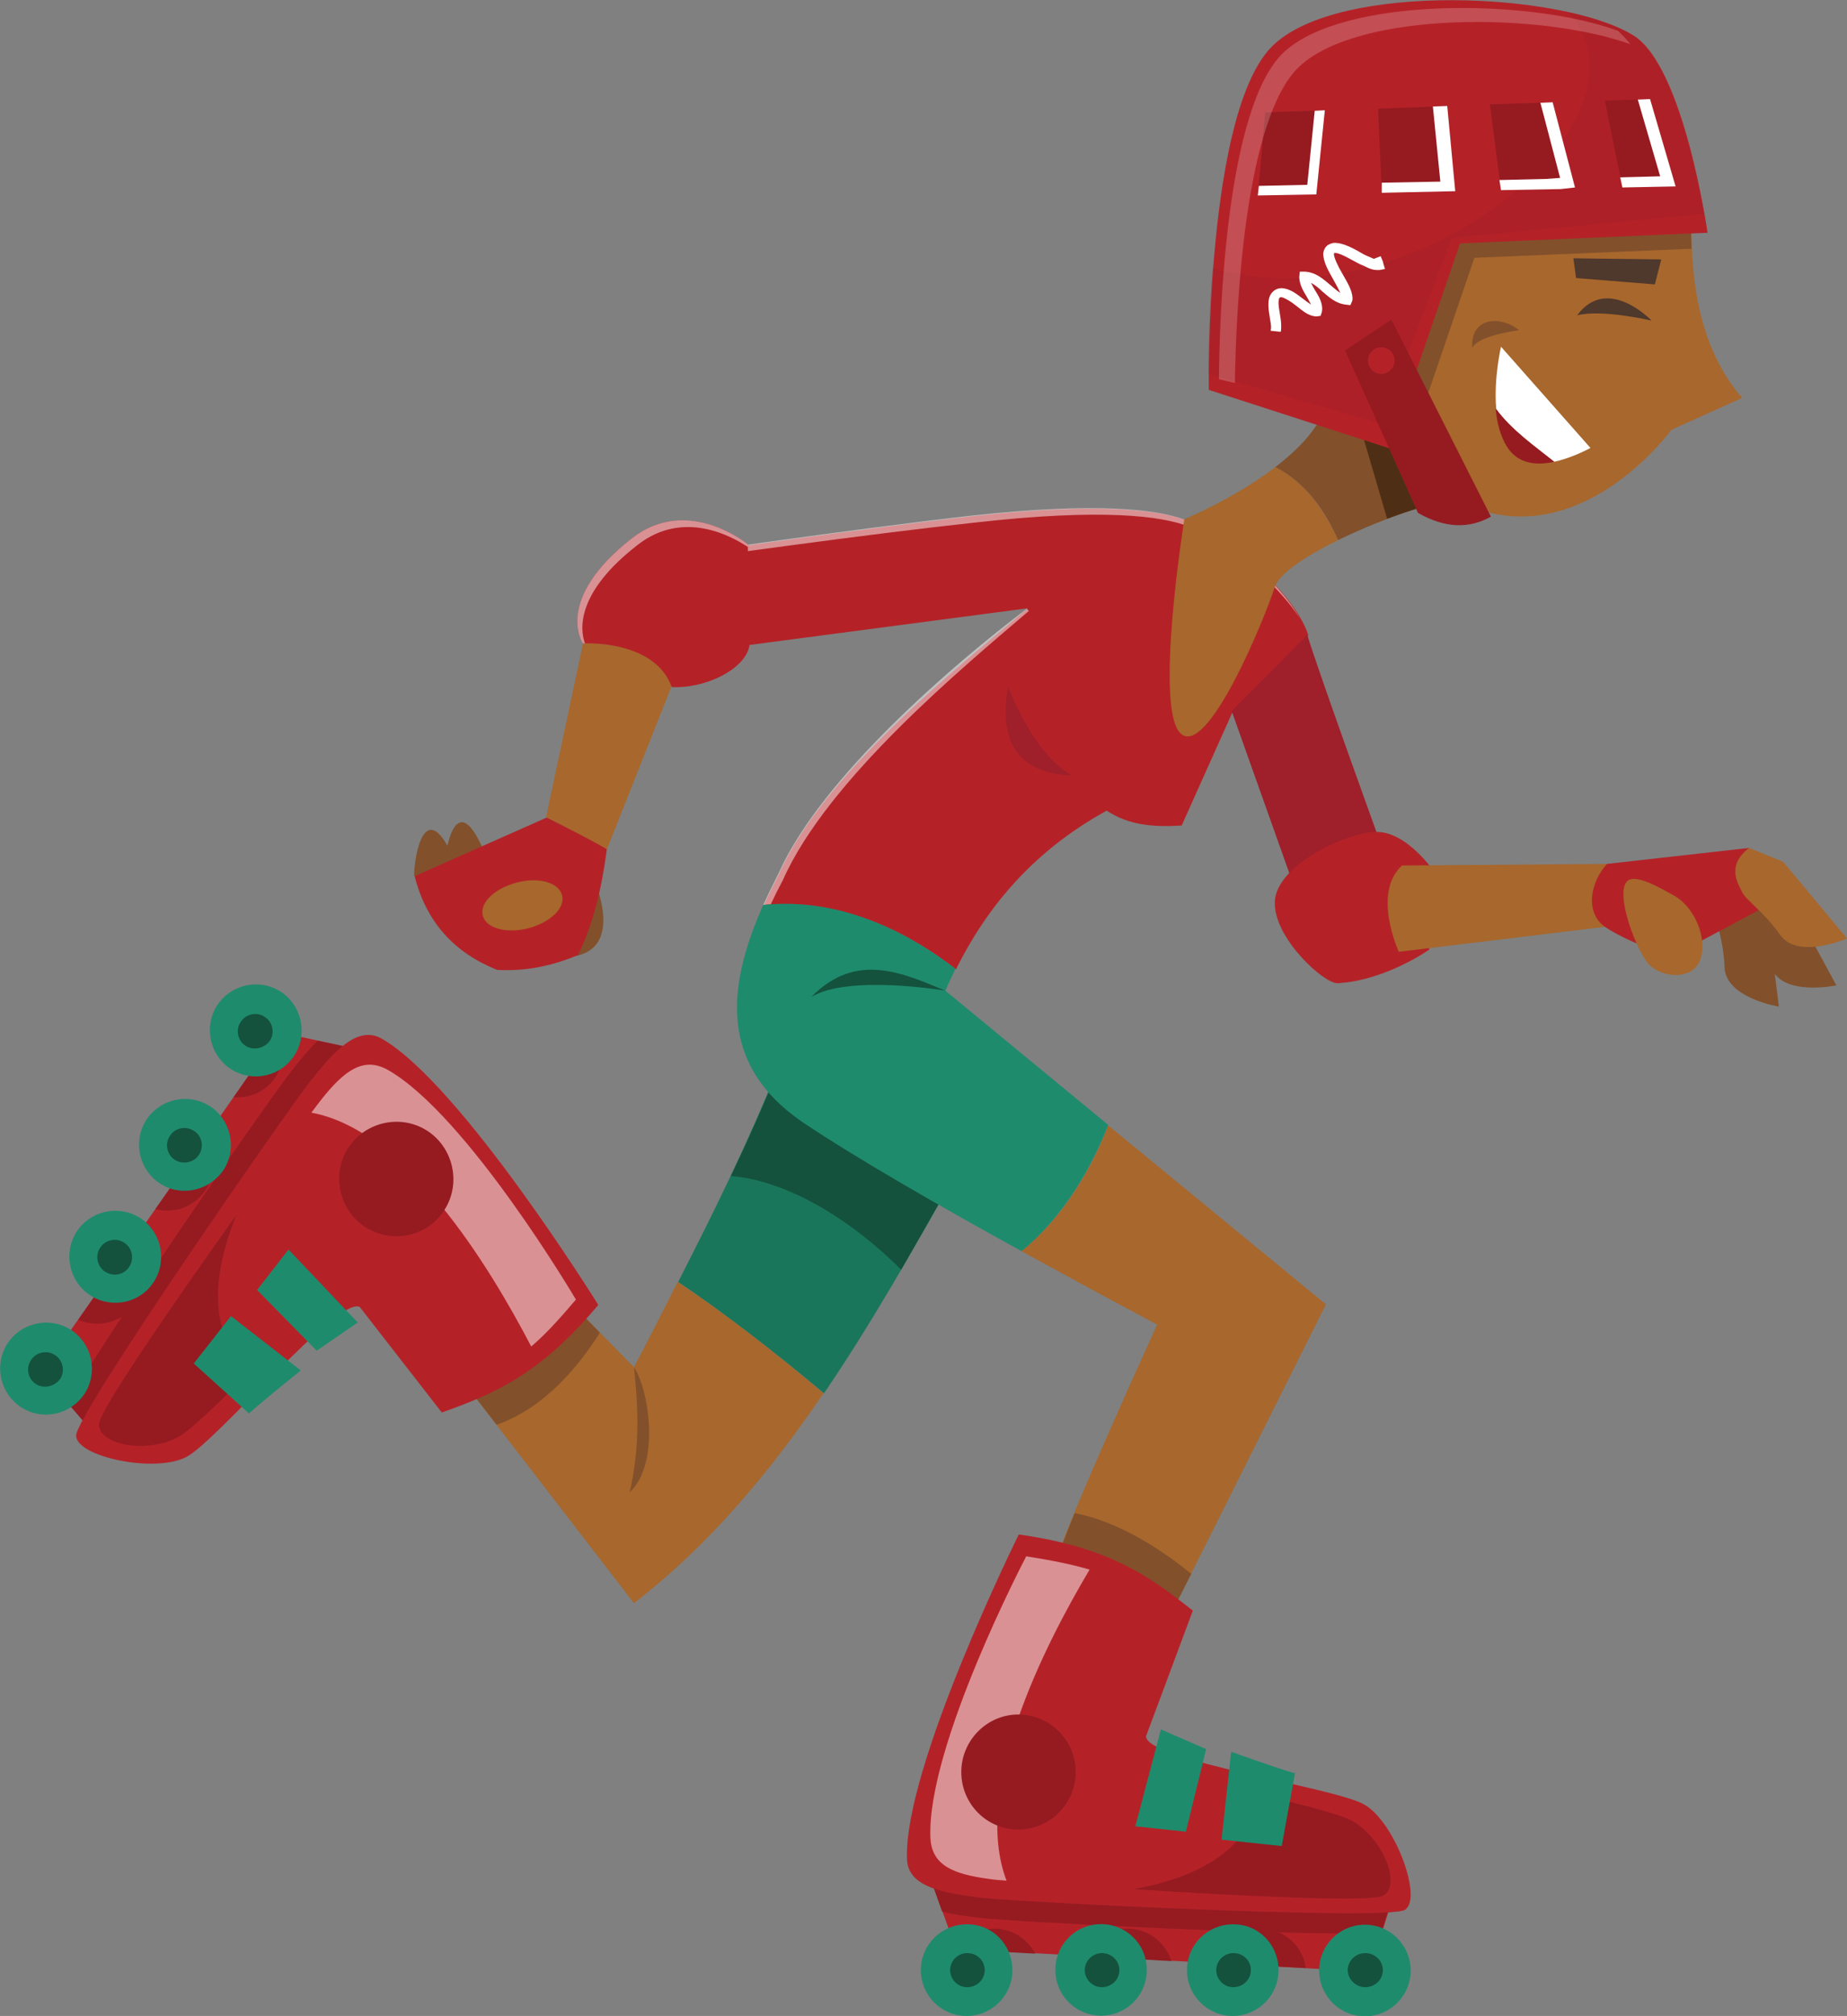 <?xml version="1.0" encoding="utf-8"?>
<svg version="1.1" id="Layer_1" xmlns="http://www.w3.org/2000/svg" xmlns:xlink="http://www.w3.org/1999/xlink" x="0px" y="0px"
	 viewBox="0 0 347 378.5" enable-background="new 0 0 347 378.5" xml:space="preserve">
<rect x="0" y="0" width="347" height="378.5" fill="#808080" stroke="none"/>
<g>
	<path fill="#B42227" d="M128.6,122.7l64.5-8.5c-12.4,10.5-38.3,30.9-46.7,49.8c-1,2-2,4-2.9,6c15.5-1.6,28.7,6.2,36.1,12
		c7.1-14.3,16.9-23.5,28.3-29.8c4.3,2.8,8.8,3.1,14.1,2.8l9.6-21.4l14.2-14.3c-2.2-7-11.7-15-14.7-16.7c-3-1.7-3.5-3.2-8.5-5
		c-5-1.8-16-3.3-39.8-0.7c-23.8,2.7-57.7,7.7-57.7,7.7L128.6,122.7z"/>
	<g>
		<path opacity="0.5" fill="#FFFFFF" d="M223.2,98.8c5,1.8,5.5,3.3,8.5,5c2.4,1.3,8.9,6.7,12.5,12.3c-3.4-6.1-10.7-12.2-13.3-13.6
			c-3-1.7-3.5-3.2-8.5-5c-5-1.8-16-3.3-39.8-0.7c-23.8,2.7-57.7,7.7-57.7,7.7l0.2,1.1c8-1.1,37.7-5.3,58.2-7.5
			C207.2,95.4,218.2,96.9,223.2,98.8z"/>
		<path opacity="0.5" fill="#FFFFFF" d="M193.3,114.7l-0.4-0.4c-13.8,10.4-38.6,31.7-46.6,49.6c-1,2-2,4-2.9,6
			c0.5,0,0.9-0.1,1.4-0.1c0.7-1.5,1.5-3.1,2.3-4.6C155.5,146.3,181,125.2,193.3,114.7z"/>
	</g>
	<polygon fill="#A8672C" points="109.6,120.5 102.6,153.4 114,159.5 128.6,122.7 	"/>
	<path fill="#A8672C" d="M239.6,87.7c-7.7,5.9-17.1,9.8-17.1,9.8s-5.7,35.5-0.7,40.2c5,4.7,15.7-21.3,17.7-27.5
		c0.8-2.5,5.8-5.8,11.9-8.8C249,96.2,245.4,90.6,239.6,87.7z"/>
	<path fill="#82502B" d="M276.3,93.5l-4.8-27.2c0,0-21.7-5.7-22,7.2c-0.1,5.2-4.6,10.1-9.9,14.2c5.8,2.9,9.5,8.5,11.8,13.7
		C260.4,97,271.9,93.2,276.3,93.5z"/>
	<path fill="#4E2F15" d="M254.3,75.9l6.3,21.5c4-1.5,8-2.7,11.1-3.4l-9.3-19.6L254.3,75.9z"/>
	<path fill="#A8672C" d="M317.8,42c-0.2,14,2.8,25,9.5,32.7l-13.3,6c0,0-16.8,23.2-38.3,14.2c-9.2-3.9-16.8-24.3-16.8-24.3l7-29.2
		L317.8,42z"/>
	<g>
		<path fill="#82502B" d="M317.8,46.7c-0.1-1.5-0.1-3.1-0.1-4.7l-52-0.7l-7,29.2c0,0,2.5,6.6,6.3,13l12-35.1L317.8,46.7z"/>
	</g>
	<path fill="#4F382C" d="M310.3,60.2c0,0-8.3-8.7-14-1C301,58,310.3,60.2,310.3,60.2z"/>
	<polygon fill="#4F382C" points="312.1,48.7 310.9,53.4 296.1,52.2 295.6,48.5 	"/>
	<path fill="#82502B" d="M285.4,62c-3.8-3-9.2-2.2-8.8,3.3C277.8,62.9,285.4,62,285.4,62z"/>
	<g>
		<path fill="#FFFFFF" d="M292,86.7c3.6-0.8,6.8-2.6,6.8-2.6l-16.8-19c0,0-1.4,5.9-0.9,11.7C283.9,80.7,288.5,83.9,292,86.7z"/>
		<path fill="#951B21" d="M292,86.7c-3.5-2.8-8.1-6-11-10c0.2,2.6,0.9,5.3,2.2,7.3C285.3,87.2,288.8,87.4,292,86.7z"/>
	</g>
	<path fill="#B42228" d="M320.8,43.7l-46.5,2l-13.2,38.5l-34-11c0,0-0.7-52.8,12.2-64.8c12.5-11.8,54.2-9.9,67.5-1.8
		C316.4,12.4,320.8,43.7,320.8,43.7z"/>
	<g opacity="0.2">
		<path fill="#951B21" d="M272.8,44.7l47.3-4.5c-1.5-8.3-5.8-29-13.4-33.6c-2.9-1.7-7-3.2-12-4.3c17.8,20.5-29.5,58.9-66.9,48
			c-0.7,8.5-0.8,15.9-0.8,19.9l32.5,9.4L272.8,44.7z"/>
	</g>
	<path fill="#951B21" d="M261.4,60l18.7,37c-4.1,2.3-8.6,2.2-13.7-0.7l-13.7-30.5L261.4,60z"/>
	<g>
		<g>
			<polygon fill="#951B21" points="310,18.6 301.5,18.9 304.8,35.2 314.8,35 			"/>
			<polygon fill="#951B21" points="291.7,19.2 279.9,19.6 282,35.7 293.2,35.5 295.9,35.2 			"/>
			<polygon fill="#951B21" points="258.9,20.4 259.6,36.2 273.4,35.9 271.9,19.9 			"/>
			<polygon fill="#951B21" points="237.7,21.1 236.3,36.7 247.3,36.5 248.9,20.7 			"/>
		</g>
	</g>
	<g>
		<polygon fill="#FFFFFF" points="314.8,35 310,18.6 307.7,18.7 311.9,33.1 304.4,33.3 304.8,35.2 		"/>
		<polygon fill="#FFFFFF" points="289.4,19.3 293.1,33.4 290.4,33.6 281.7,33.8 282,35.7 293.2,35.5 295.9,35.2 291.7,19.2 		"/>
		<polygon fill="#FFFFFF" points="269.2,20 270.6,34.1 259.6,34.3 259.6,36.2 273.4,35.9 271.9,19.9 		"/>
		<polygon fill="#FFFFFF" points="245.6,34.7 236.5,34.9 236.3,36.7 247.3,36.5 248.9,20.7 247,20.8 		"/>
	</g>
	<path fill="#FFFFFF" d="M238.7,62.1c0-0.1,0.1-0.3,0.1-0.6l0,0c0-1-0.5-2.7-0.5-4.3l0,0c0-0.8,0.1-1.7,0.8-2.4l0,0
		c0.5-0.5,1.1-0.7,1.7-0.7l0,0c1.6,0.1,2.8,1.1,4,2l0,0c0.5,0.4,1.1,0.8,1.5,1.1l0,0c-0.2-0.4-0.5-1-0.8-1.5l0,0
		c-0.6-1-1.3-2.1-1.4-3.5l0,0c0-0.1,0-0.2,0-0.3l0,0l0.1-0.9l0.9,0c2.1,0.1,3.5,1.4,4.7,2.4l0,0c0.7,0.6,1.4,1.2,2,1.6l0,0
		c-0.3-0.7-0.8-1.6-1.3-2.5l0,0c-0.9-1.6-1.8-3.1-1.9-4.7l0,0c0-0.8,0.4-1.7,1.3-2l0,0c0.4-0.2,0.7-0.2,1-0.2l0,0
		c2.2,0.1,4.7,1.9,5.6,2.3l0,0c0.5,0.2,1.1,0.5,1.6,0.7l0,0l1.3-0.5c0.1,0.4,0.4,0.8,0.5,1.4l0,0l0.3,1l-1,0.2c-0.2,0-0.3,0-0.5,0
		l0,0c-1.3,0-2.3-0.8-3-1l0,0c-1.3-0.6-3.8-2.2-4.8-2.2l0,0c-0.1,0-0.2,0-0.2,0l0,0c-0.1,0.1,0-0.1-0.1,0.2l0,0
		c0,0.6,0.7,2.2,1.6,3.7l0,0c0.9,1.6,1.8,3,1.9,4.5l0,0c0,0.2,0,0.5-0.1,0.7l0,0l-0.3,0.7l-0.8-0.1c-2-0.2-3.3-1.5-4.5-2.5l0,0
		c-0.7-0.7-1.4-1.2-2.1-1.6l0,0c0.2,0.4,0.4,0.8,0.7,1.3l0,0c0.6,1,1.3,2,1.4,3.4l0,0c0,0.3,0,0.6-0.1,0.9l0,0l-0.2,0.6l-0.7,0.1
		c-0.1,0-0.2,0-0.2,0l0,0c-1.5-0.1-2.5-1.1-3.7-2l0,0c-1.1-0.9-2.4-1.6-2.8-1.6l0,0c-0.1,0-0.2,0-0.3,0.1l0,0
		c-0.1,0.1-0.2,0.4-0.2,1l0,0c0,1.1,0.5,2.8,0.5,4.3l0,0c0,0.4,0,0.8-0.1,1.1l0,0L238.7,62.1L238.7,62.1z"/>
	<path fill="#FFFFFF" d="M242.1,64.2L242.1,64.2C242.1,64.2,242.1,64.2,242.1,64.2L242.1,64.2z"/>
	<circle fill="#B42228" cx="259.5" cy="67.7" r="2.5"/>
	<g>
		<path fill="#A8672C" d="M119.1,256.7l-17.7-18l-17,17.3l34.7,45c14-10.8,25.4-24.4,35.6-39.4c-8.2-7-18.7-15.2-27.4-20.9
			C124.8,245.7,122.1,251,119.1,256.7z"/>
		<g>
			<path fill="#82502B" d="M112.7,250.2l-11.3-11.5l-17,17.3l8.9,11.5C102.5,264.3,109,256.1,112.7,250.2z"/>
		</g>
		<path fill="#1A765A" d="M146.4,200c-6,14.8-11.9,26.8-19,40.7c8.6,5.7,19.1,13.9,27.4,20.9c9-13.2,17-27.4,25-41.6L146.4,200z"/>
		<g>
			<path fill="#14523D" d="M169.3,238.4c3.5-6.1,7-12.2,10.5-18.4l-33.3-20c-3,7.4-6,14.2-9.2,20.8
				C148.6,221.7,160.9,229.9,169.3,238.4z"/>
		</g>
	</g>
	<g>
		<polygon fill="#B42228" points="17.6,269 7.8,257.6 52.4,193.8 69.1,197.4 		"/>
		<g>
			<path fill="#951B21" d="M69.1,197.4l-9.4-2c-1.6,1.5-3.2,3.5-4.8,5.5c-3.8,4.7-34.3,48.6-42.2,62.5l4.8,5.6L69.1,197.4z"/>
		</g>
		<path fill="#B42228" d="M83,265.2c9.8-3.5,18.3-7,29.4-20.2c0,0-25.8-41.5-40.7-50c-4.6-2.6-9.1,2.6-13.4,8
			c-4.3,5.4-43.9,62.4-44,66.5c-0.1,4,14.9,7.2,20.8,4c5.9-3.2,28.5-30.3,32.5-28.1L83,265.2z"/>
		<g>
			<path fill="#951B21" d="M33.5,269.8c2.4-1.3,7.7-6.6,13.5-12.2c-5.5-4.8-9-13.6-2.6-29.5c-11.8,16.6-25.8,36.8-25.8,39.3
				C18.5,271.3,27.6,273,33.5,269.8z"/>
		</g>
		<path opacity="0.5" fill="#FFFFFF" d="M99.8,252.8c2.4-2,5-4.8,8.4-8.8c0,0-20.4-34.6-35.3-43.1c-4.6-2.6-8.2,0.1-12.5,5.5
			c-0.4,0.5-1,1.3-1.9,2.5C76.3,212.2,91.7,237.3,99.8,252.8z"/>
		<path fill="#951B21" d="M68.8,230.5c-5-3.1-6.6-9.8-3.5-14.8c3.1-5,9.8-6.6,14.8-3.5c5,3.1,6.6,9.8,3.5,14.8
			C80.5,232.1,73.9,233.6,68.8,230.5z"/>
		<path fill="#1F8B6D" d="M46.8,265.4c0.4-0.6,9.7-8.1,9.7-8.1l-13.1-10.2l-7,8.9L46.8,265.4z"/>
		<polygon fill="#1F8B6D" points="59.5,253.6 67.2,248.3 54.2,234.6 48.3,242.2 		"/>
		<g>
			<path fill="#951B21" d="M13.2,263.9c1.2-3.5,0-7.4-3-9.7l-2.4,3.4L13.2,263.9z"/>
			<path fill="#951B21" d="M25.6,244.5c2.1-3.4,1.5-7.8-1.2-10.6l-9.7,13.9C18.6,249.5,23.3,248.2,25.6,244.5z"/>
			<path fill="#951B21" d="M38.8,223.2c1.9-3,1.7-6.7-0.2-9.5L29.2,227C32.8,228,36.7,226.5,38.8,223.2z"/>
			<path fill="#951B21" d="M51.9,202c1.6-2.6,1.7-5.6,0.5-8.2L43.9,206C47,206.3,50.2,204.8,51.9,202z"/>
		</g>
		<g>
			<path fill="#1F8B6D" d="M30.2,222.3c-4-2.5-5.3-7.8-2.8-11.9c2.5-4,7.8-5.3,11.9-2.8c4,2.5,5.3,7.8,2.8,11.9
				C39.5,223.5,34.2,224.8,30.2,222.3z"/>
			<path fill="#14523D" d="M32.9,217.8c-1.5-0.9-2-3-1-4.5c0.9-1.5,2.9-2,4.5-1c1.5,0.9,2,2.9,1,4.5
				C36.4,218.3,34.4,218.7,32.9,217.8z"/>
		</g>
		<g>
			<path fill="#1F8B6D" d="M17.1,243.3c-4-2.5-5.3-7.8-2.8-11.9c2.5-4,7.8-5.3,11.9-2.8c4,2.5,5.3,7.8,2.8,11.9
				C26.5,244.6,21.2,245.8,17.1,243.3z"/>
			<path fill="#14523D" d="M19.8,238.8c-1.5-0.9-2-3-1-4.5c0.9-1.5,3-2,4.5-1c1.5,0.9,2,3,1,4.5C23.4,239.3,21.4,239.8,19.8,238.8z"
				/>
		</g>
		<g>
			<path fill="#1F8B6D" d="M4.1,264.3c-4-2.5-5.3-7.8-2.8-11.9c2.5-4,7.8-5.3,11.9-2.8c4,2.5,5.3,7.8,2.8,11.9
				C13.4,265.6,8.1,266.8,4.1,264.3z"/>
			<path fill="#14523D" d="M6.8,259.9c-1.5-0.9-2-3-1-4.5c0.9-1.5,3-2,4.5-1c1.5,0.9,2,3,1,4.5C10.3,260.3,8.3,260.8,6.8,259.9z"/>
		</g>
		<g>
			<path fill="#1F8B6D" d="M43.5,200.8c-4-2.5-5.3-7.8-2.8-11.9c2.5-4,7.8-5.3,11.9-2.8c4,2.5,5.3,7.8,2.8,11.9
				C52.9,202.1,47.5,203.3,43.5,200.8z"/>
			<path fill="#14523D" d="M46.2,196.4c-1.5-0.9-2-3-1-4.5c0.9-1.5,3-2,4.5-1c1.5,0.9,2,3,1,4.5C49.7,196.8,47.7,197.3,46.2,196.4z"
				/>
		</g>
	</g>
	<path fill="#82502B" d="M119.1,256.7c2.8,4.1,5,18-0.8,23.5C120.3,271.5,119.9,264,119.1,256.7z"/>
	<g>
		<g>
			<g>
				<path fill="#A8672C" d="M191.9,234.9c14,7.7,25.5,13.8,25.5,13.8l31.7-3.8l-40.9-33.6C205.5,218.5,200.1,228.4,191.9,234.9z"/>
			</g>
			<g>
				<path fill="#A8672C" d="M198.4,293c2.7-8.7,19-44.3,19-44.3c10.6-4.9,21.1-4.7,31.7-3.8l-29.3,58.5L198.4,293z"/>
			</g>
			<g>
				<path fill="#82502B" d="M219.8,303.4l4-7.9c-5.6-4.6-13.8-9.9-21.9-11.4c-1.6,3.9-2.8,7.1-3.4,9L219.8,303.4z"/>
			</g>
			<g>
				<path fill="#1F8B6D" d="M143.4,169.9c-6.7,15-8.6,29.9,7.4,40.8c10.1,6.8,26.9,16.4,41.1,24.2c8.1-6.5,13.5-16.4,16.3-23.7
					L177.6,186c0.6-1.4,1.3-2.8,1.9-4.1C172.1,176.2,159,168.3,143.4,169.9z"/>
				<path fill="#9F1F2A" d="M231.4,133.5l14.3,40.2l14.7-12.5c0,0-12.7-35-14.8-42L231.4,133.5z"/>
			</g>
		</g>
	</g>
	<path fill="#9F1F2A" d="M189.4,128.9c-1,5.5-1.7,16.2,12,16.7C193.9,141.4,189.4,128.9,189.4,128.9z"/>
	<g>
		<polygon fill="#B42228" points="261.8,355.9 257.3,370.2 179.6,365.9 173.8,349.9 		"/>
		<g>
			<path fill="#951B21" d="M173.8,349.9l3.2,9c2.2,0.6,4.7,0.9,7.2,1.2c6,0.7,59.4,3.5,75.3,2.8l2.2-7.1L173.8,349.9z"/>
		</g>
		<path fill="#B42228" d="M224.1,302.4c-8.1-6.4-15.6-11.9-32.7-14.3c0,0-21.7,43.8-21,61c0.2,5.3,7,6.3,13.8,7.2
			c6.8,0.8,76.2,4.3,79.7,2.3s-1.8-16.5-7.6-19.8c-5.8-3.3-40.8-8.2-41-12.8L224.1,302.4z"/>
		<g>
			<path fill="#951B21" d="M254.1,341.9c-2.3-1.3-9.6-3.1-17.5-5c-1.2,7.2-6.9,14.8-23.7,17.8c20.3,1.3,44.9,2.5,47,1.2
				C263.3,353.9,259.9,345.3,254.1,341.9z"/>
		</g>
		<path opacity="0.5" fill="#FFFFFF" d="M204.7,294.7c-3-0.9-6.8-1.7-11.9-2.5c0,0-18.7,35.6-18,52.8c0.2,5.3,4.4,6.9,11.2,7.8
			c0.6,0.1,1.7,0.2,3.1,0.3C182.6,336,195.8,309.7,204.7,294.7z"/>
		<path fill="#951B21" d="M202.1,332.7c0,5.9-4.8,10.8-10.8,10.8c-5.9,0-10.7-4.8-10.7-10.8c0-5.9,4.8-10.8,10.7-10.8
			C197.3,321.9,202.1,326.8,202.1,332.7z"/>
		<path fill="#1F8B6D" d="M243.3,332.9c-0.8,0-12-4-12-4l-1.8,16.5l11.3,1.2L243.3,332.9z"/>
		<polygon fill="#1F8B6D" points="226.6,328.4 218.1,324.7 213.3,342.9 222.8,343.9 		"/>
		<g>
			<path fill="#951B21" d="M259.8,362.3c-3.6,0.8-6.3,3.9-6.6,7.7l4.1,0.2L259.8,362.3z"/>
			<path fill="#951B21" d="M236.8,362.1c-4,0-7.4,2.8-8.4,6.5l16.9,0.9C244.8,365.3,241.2,362.1,236.8,362.1z"/>
			<path fill="#951B21" d="M211.8,362.1c-3.5,0-6.6,2.1-7.9,5.2l16.2,0.9C218.9,364.6,215.7,362.1,211.8,362.1z"/>
			<path fill="#951B21" d="M186.8,362.1c-3,0-5.7,1.5-7.2,3.9l14.9,0.8C193,364,190.1,362.1,186.8,362.1z"/>
		</g>
		<g>
			
				<ellipse transform="matrix(0.707 -0.707 0.707 0.707 -200.935 254.61)" fill="#1F8B6D" cx="206.9" cy="369.9" rx="8.6" ry="8.6"/>
			<path fill="#14523D" d="M210.3,369.9c0,1.8-1.5,3.2-3.3,3.2c-1.8,0-3.2-1.5-3.2-3.2c0-1.8,1.5-3.2,3.2-3.2
				C208.8,366.7,210.3,368.1,210.3,369.9z"/>
		</g>
		<g>
			<path fill="#1F8B6D" d="M240.2,369.9c0,4.8-3.9,8.6-8.6,8.6c-4.8,0-8.6-3.9-8.6-8.6c0-4.8,3.9-8.6,8.6-8.6
				C236.4,361.2,240.2,365.1,240.2,369.9z"/>
			<path fill="#14523D" d="M235,369.9c0,1.8-1.5,3.2-3.3,3.2c-1.8,0-3.2-1.5-3.2-3.2c0-1.8,1.5-3.2,3.2-3.2
				C233.6,366.7,235,368.1,235,369.9z"/>
		</g>
		<g>
			
				<ellipse transform="matrix(0.16 -0.987 0.987 0.16 -149.687 563.851)" fill="#1F8B6D" cx="256.4" cy="369.9" rx="8.6" ry="8.6"/>
			<path fill="#14523D" d="M259.8,369.9c0,1.8-1.5,3.2-3.3,3.2c-1.8,0-3.3-1.5-3.3-3.2c0-1.8,1.5-3.2,3.3-3.2
				C258.3,366.7,259.8,368.1,259.8,369.9z"/>
		</g>
		<g>
			<path fill="#1F8B6D" d="M190.2,369.9c0,4.8-3.9,8.6-8.6,8.6c-4.8,0-8.6-3.9-8.6-8.6c0-4.8,3.9-8.6,8.6-8.6
				C186.4,361.2,190.2,365.1,190.2,369.9z"/>
			<path fill="#14523D" d="M185,369.9c0,1.8-1.5,3.2-3.3,3.2c-1.8,0-3.2-1.5-3.2-3.2c0-1.8,1.5-3.2,3.2-3.2
				C183.6,366.7,185,368.1,185,369.9z"/>
		</g>
	</g>
	<path fill="#B42228" d="M269.6,163.9c0,0-5.3-8-11.3-7.7c-6,0.3-18.7,6.5-18.8,13.2c-0.2,6.7,9.2,15.3,11.8,15.2
		c9-0.5,17.2-6.3,17.2-6.3L269.6,163.9z"/>
	<path fill="#A8672C" d="M263.4,162.5l38.5-0.3l-0.3,11.8l-38.8,4.7C262.8,178.7,257.7,167.7,263.4,162.5z"/>
	<path fill="#B42228" d="M140.8,121.2l-0.3-19c0,0-11.2-9.3-21.7-1.2c-14.9,11.6-9.3,19.8-9.3,19.8s13.5-0.8,16.7,8.2
		C132.8,129.3,140.1,125.5,140.8,121.2z"/>
	<g>
		<path opacity="0.5" fill="#FFFFFF" d="M119.8,102.3c8.6-6.7,17.7-1.6,20.7,0.4l0-0.5c0,0-11.2-9.3-21.7-1.2
			c-14.9,11.6-9.3,19.8-9.3,19.8s0.2,0,0.4,0C108.9,118.1,108.3,111.2,119.8,102.3z"/>
	</g>
	<path fill="#82502B" d="M77.8,164.4c0-3.5,2-15.8,7.7-2.7c5.1,11.7-1.6,6.2-1.8,6.2C83.4,168.1,77.8,164.4,77.8,164.4z"/>
	<path fill="#82502B" d="M83.5,163.2c0-3.5,2.2-16.3,7.7-2.7c4.7,11.8-1.6,6.2-1.8,6.2C89.1,166.9,83.5,163.2,83.5,163.2z"/>
	<path fill="#82502B" d="M111.5,164.9c1.4,3.2,4.5,12.6-2.9,14.5c-7.4,1.9,0.5-10.2,0.5-10.2L111.5,164.9z"/>
	<path fill="#B42228" d="M114,159.5c-0.9,6.9-2.4,13.6-5.4,19.8c-4.7,2-9.7,3.1-15.2,2.8c-8-3.2-13.3-8.9-15.5-17.6l24.8-11
		C102.6,153.4,114,159.2,114,159.5z"/>
	<path fill="#A8672C" d="M105.6,168.1c0.6,2.4-2.2,5.1-6.4,6.2c-4.1,1-7.9,0-8.5-2.4c-0.6-2.4,2.2-5.1,6.4-6.2
		C101.2,164.6,105,165.7,105.6,168.1z"/>
	<path fill="#82502B" d="M330.4,164.7l5.7,3.9L345,185c0,0-9.9,2.1-12.1-3.1c-2.2-5.2-5-7.8-5.5-9.4
		C327,170.9,325.4,167.1,330.4,164.7z"/>
	<path fill="#82502B" d="M328,164.7l3.9,5.7l2.3,18.6c0,0-9.9-1.6-10.2-7.3c-0.2-5.6-1.9-9.1-1.7-10.8
		C322.6,169.2,322.5,165.2,328,164.7z"/>
	<path fill="#B42228" d="M301.9,162.2l26.7-3l3.1,11l-17.8,9.5c0,0-8.5-3-12.4-5.7C297.7,171.3,298.8,165.6,301.9,162.2z"/>
	<path fill="#A8672C" d="M305.5,165.7c-1.8,2.6,1.6,11.8,3.9,14.9s9.1,3.8,10.2-1s-2.1-9.8-5-11.4S306.8,163.7,305.5,165.7z"/>
	<path fill="#A8672C" d="M328.6,159.2l6.4,2.6l12,14.4c0,0-9.2,4-12.5-0.6s-6.5-6.6-7.2-8.1S324.2,162.6,328.6,159.2z"/>
	<path fill="#14523D" d="M177.6,186c-7.8-3.2-16.7-7.5-25.2,1.2C159.4,182.9,177.6,186,177.6,186z"/>
	<g opacity="0.2">
		<path fill="#FFFFFF" d="M304,5.8c-16.5-6.1-51.5-6.5-62.8,4c-10.9,10.2-12.1,49.6-12.2,61.4l3,0.7c0.2-13.8,1.8-49.7,12.1-59.4
			c11.2-10.5,45.5-10.2,62.2-4.2C305.7,7.5,304.9,6.7,304,5.8z"/>
	</g>
</g>
</svg>
